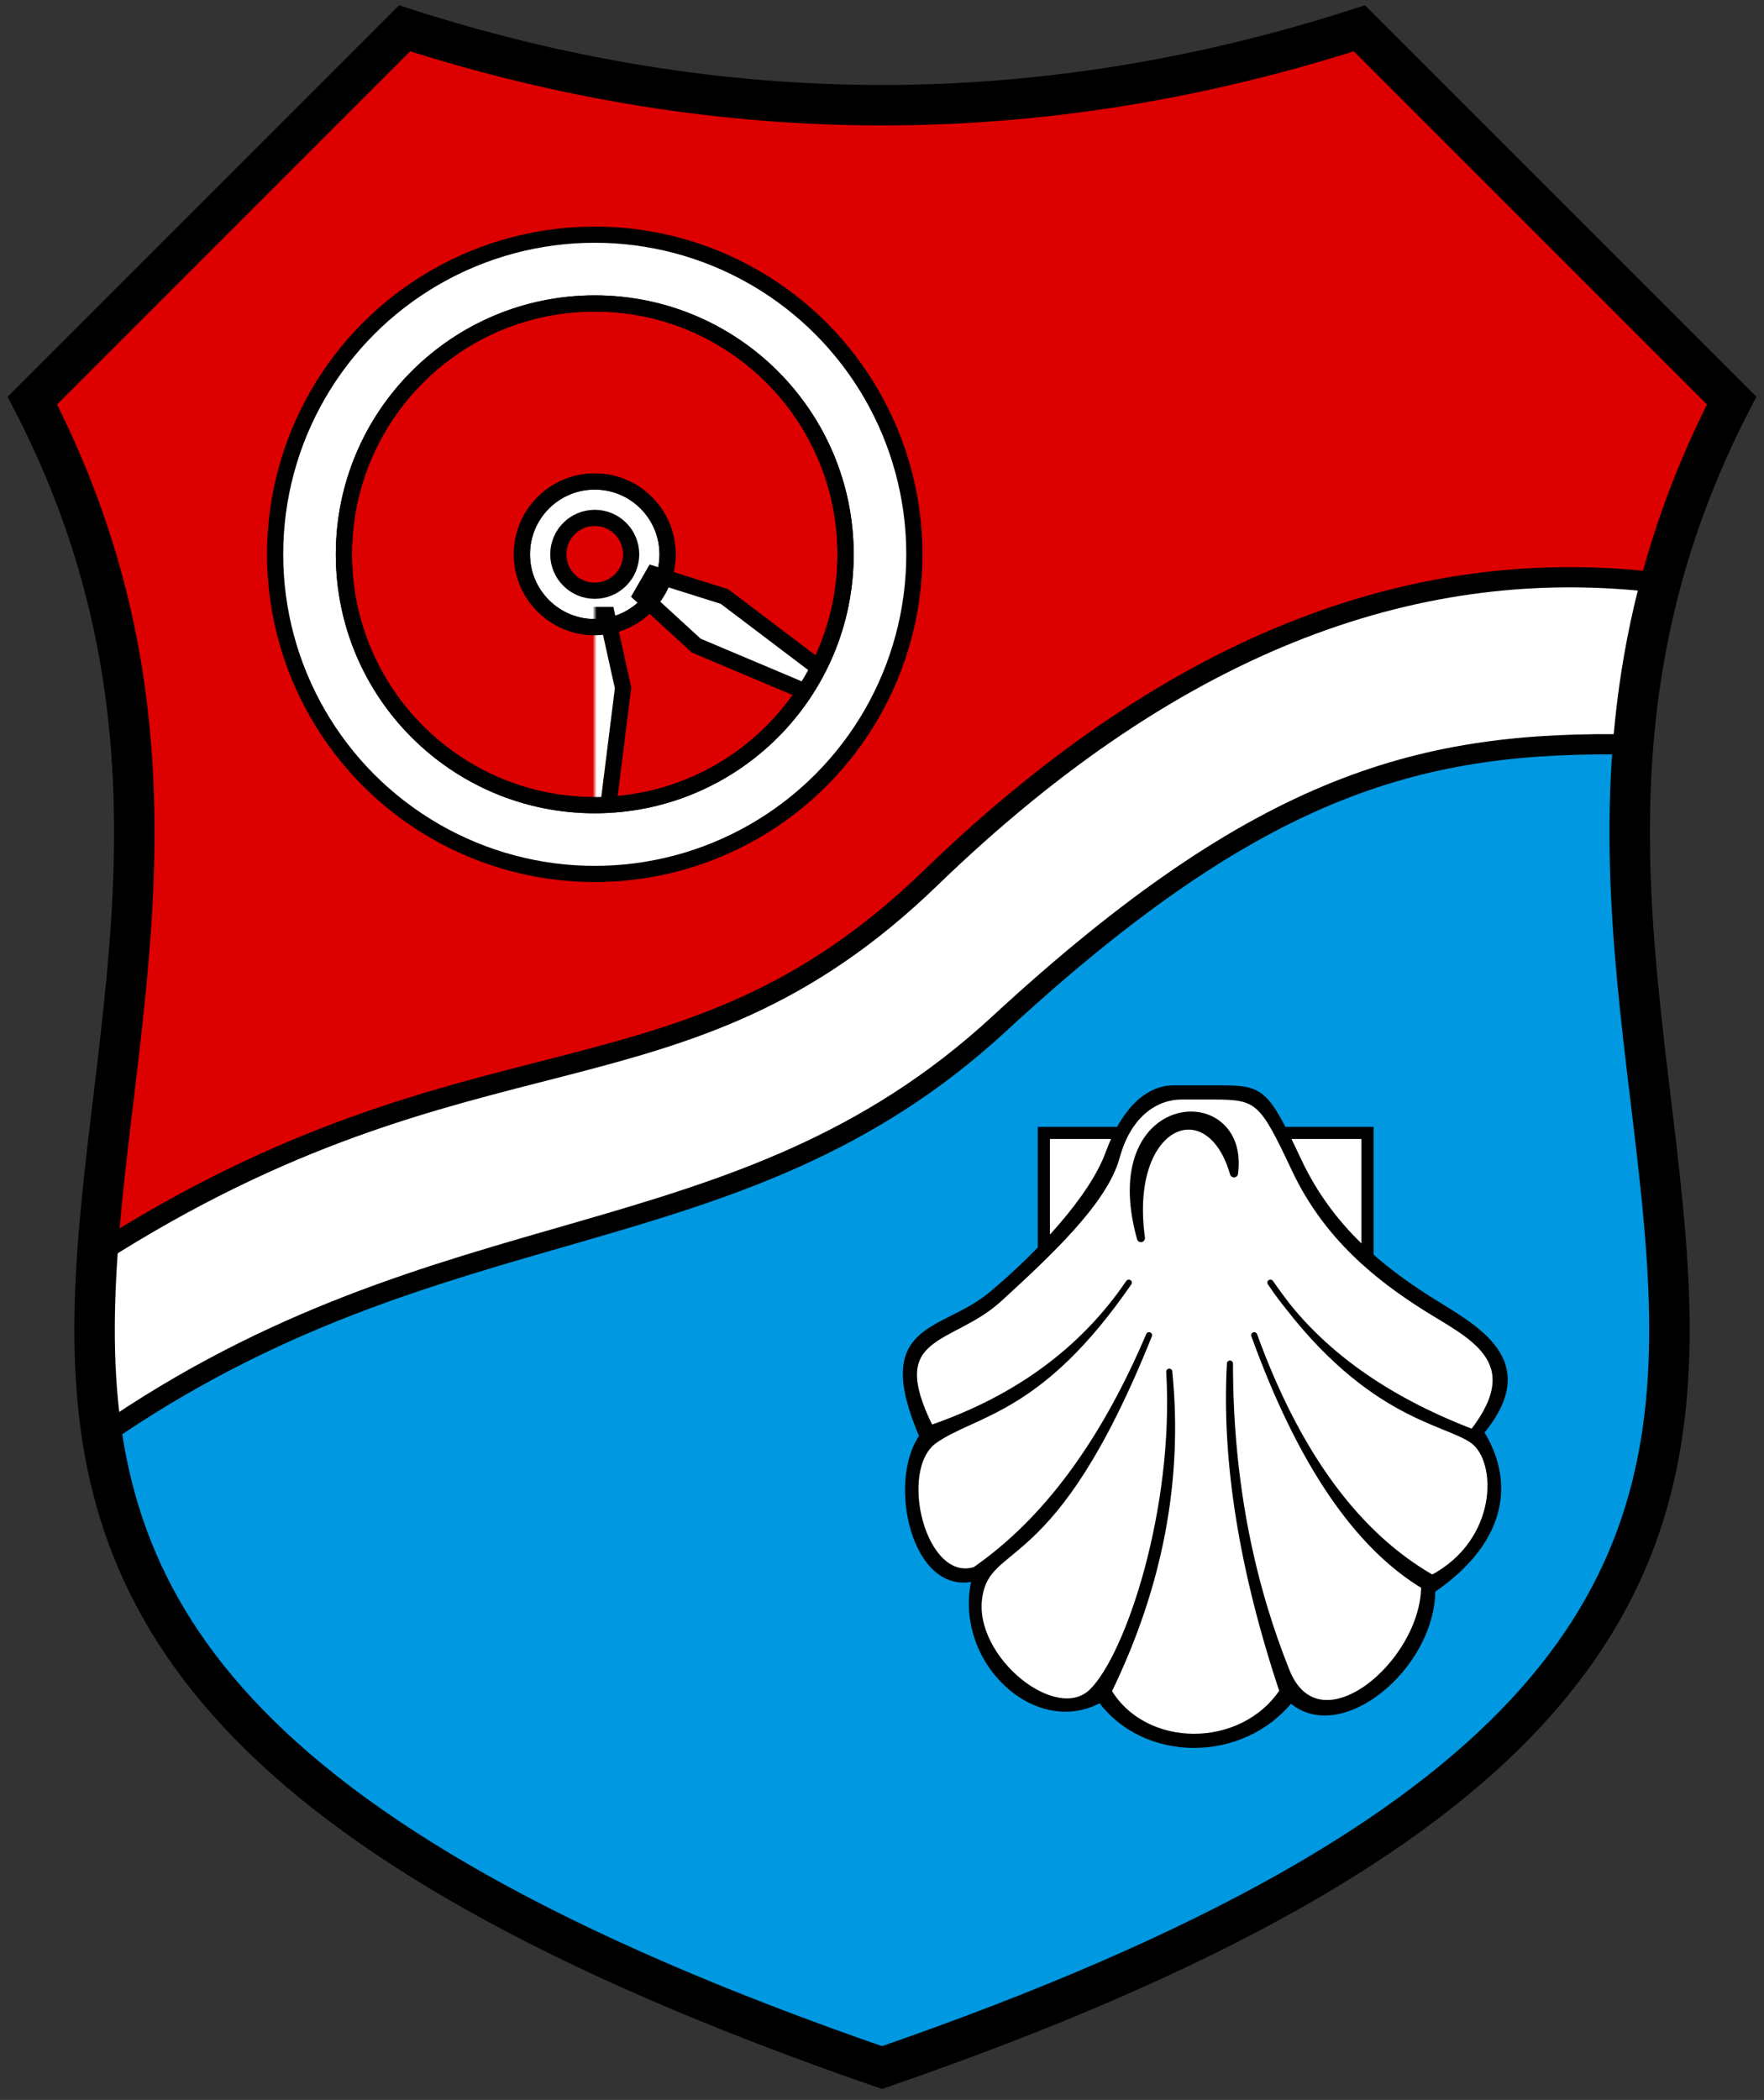 <?xml version="1.0" encoding="UTF-8" standalone="no"?>
<svg xmlns="http://www.w3.org/2000/svg" xmlns:xlink="http://www.w3.org/1999/xlink" 
 width="436" height="519" viewBox="0 0 436 519">
<rect x="0" y="0" width="436" height="519" fill="#333333" stroke="none"/>
<!-- by Gregor Bungensheim -->

<defs>
	<mask id="mask">
		<circle cx="0" cy="0" r="62" fill="white"/>
		<circle cx="0" cy="0" r="18"/>
	</mask>
</defs>

<path d="M 8,99 c 91,176 -120,298 210,412 330,-114 119,-236 210,-412 l -92,-92 q -118,38 -236,0 z"
	style="fill:white" />
<path d="M 8,99 c 41,80 20,149 16,211 94,-60 144,-33 206,-93 s 122,-80 180,-73
	c 4,-14 10,-30 18,-45 l -92,-92 q -118,38 -236,0 z" style="fill:#DD0000" />
<path d="M 25,355 c 85,-59 157,-42 222,-102 s 105,-70 157,-69 c -11,132 88,232 -186,327
	c -143,-49 -184,-100 -193,-156 z" style="fill:#0098E0" />	
<path d="M 8,99 c 91,176 -120,298 210,412 330,-114 119,-236 210,-412 l -92,-92 q -118,38 -236,0 z"
	style="stroke:black; fill:none; stroke-width:10" />
<path d="M 24,310 c 94,-60 144,-33 206,-93 S 352,137 410,144 
	M 25,355 c 85,-59 157,-42 222,-102 S 352,183 404,184"
	style="stroke:black; fill:none; stroke-width:5" />

<g style="stroke:black; fill:white;">
	<g id="rad" transform="translate(147,137)" style="stroke-width:4">
		<circle cx="0" cy="0" r="79" />
		<circle cx="0" cy="0" r="62" fill="#DD0000" />
		<circle cx="0" cy="0" r="18" />
		<circle cx="0" cy="0" r="9" fill="#DD0000" />
		<g mask="url(#mask)"> <path id="speiche" d="M -3,15 h6 l 4,18 -4,32 h-6 l -4,-32 z"/>
		<use xlink:href="#speiche" transform="rotate(60)"/>
		<use xlink:href="#speiche" transform="rotate(120)"/>
		<use xlink:href="#speiche" transform="rotate(180)"/>
		<use xlink:href="#speiche" transform="rotate(240)"/>
		<use xlink:href="#speiche" transform="rotate(300)"/></g>
		<circle cx="0" cy="0" r="62" fill="none" />
		<circle cx="0" cy="0" r="18" fill="none" />
	</g>
	<g id="muschel" transform="translate(296,0)" >
		<path d="M -38,320 v-40 h80 v40" style="stroke-width:3" />
		<path d="M -6,269 h12 c10,0 11,1 19,18 s 21,27 32,34 28,15 13,33
		c 7,11 7,26 -12,39 c 0,19 -23,38 -35,27 c -12,15 -36,15 -47,0 c -16,9 -36,-10 -31,-30
		c -15,4 -21,-24 -13,-35 c -12,-28 5,-25 17,-35 s 25,-24 29,-35 10,-16 16,-16 z" style="stroke:none" />
		<path d="M -6,269 h12 c10,0 11,1 19,18 s 21,27 32,34 28,15 13,33
		c 7,11 7,26 -12,39 c 0,19 -23,38 -35,27 c -12,15 -36,15 -47,0 c -16,9 -36,-10 -31,-30
		c -15,4 -21,-24 -13,-35 c -12,-28 5,-25 17,-35 s 25,-24 29,-35 10,-16 16,-16 z
		M -4,271 h8 c11,0 12,1 20,18 s 21,27 32,34 26,13 12,31 q -34,-13 -50,-37
		c 23,33 43,34 50,39 s 7,25 -10,34 q -28,-16 -44,-60 17,47 42,62
		c 0,19 -26,41 -34,21 s -14,-45 -14,-76 q -2,36 13,81 c -10,15 -34,15 -43,0
		q 19,-39 15,-79 c 2,34 -10,70 -19,79 s -30,-8 -28,-23 18,-5 42,-65 q -17,40 -43,58
		c -13,4 -20,-25 -10,-32 s 26,-7 48,-39 q -17,25 -49,36
		c -12,-24 5,-21 17,-32 s 26,-24 29,-35 10,-15 16,-15 z" style="stroke-width:1.5; fill:black; stroke-linejoin:round; fill-rule:evenodd" />
		<path d="M -14,306 c-10,-36 26,-38 23,-16 -6,-21 -27,-13 -23,16" style="stroke-width:2; stroke-linejoin:round; stroke-linecap:round; fill:black" /> 
	</g>
</g>

</svg>
